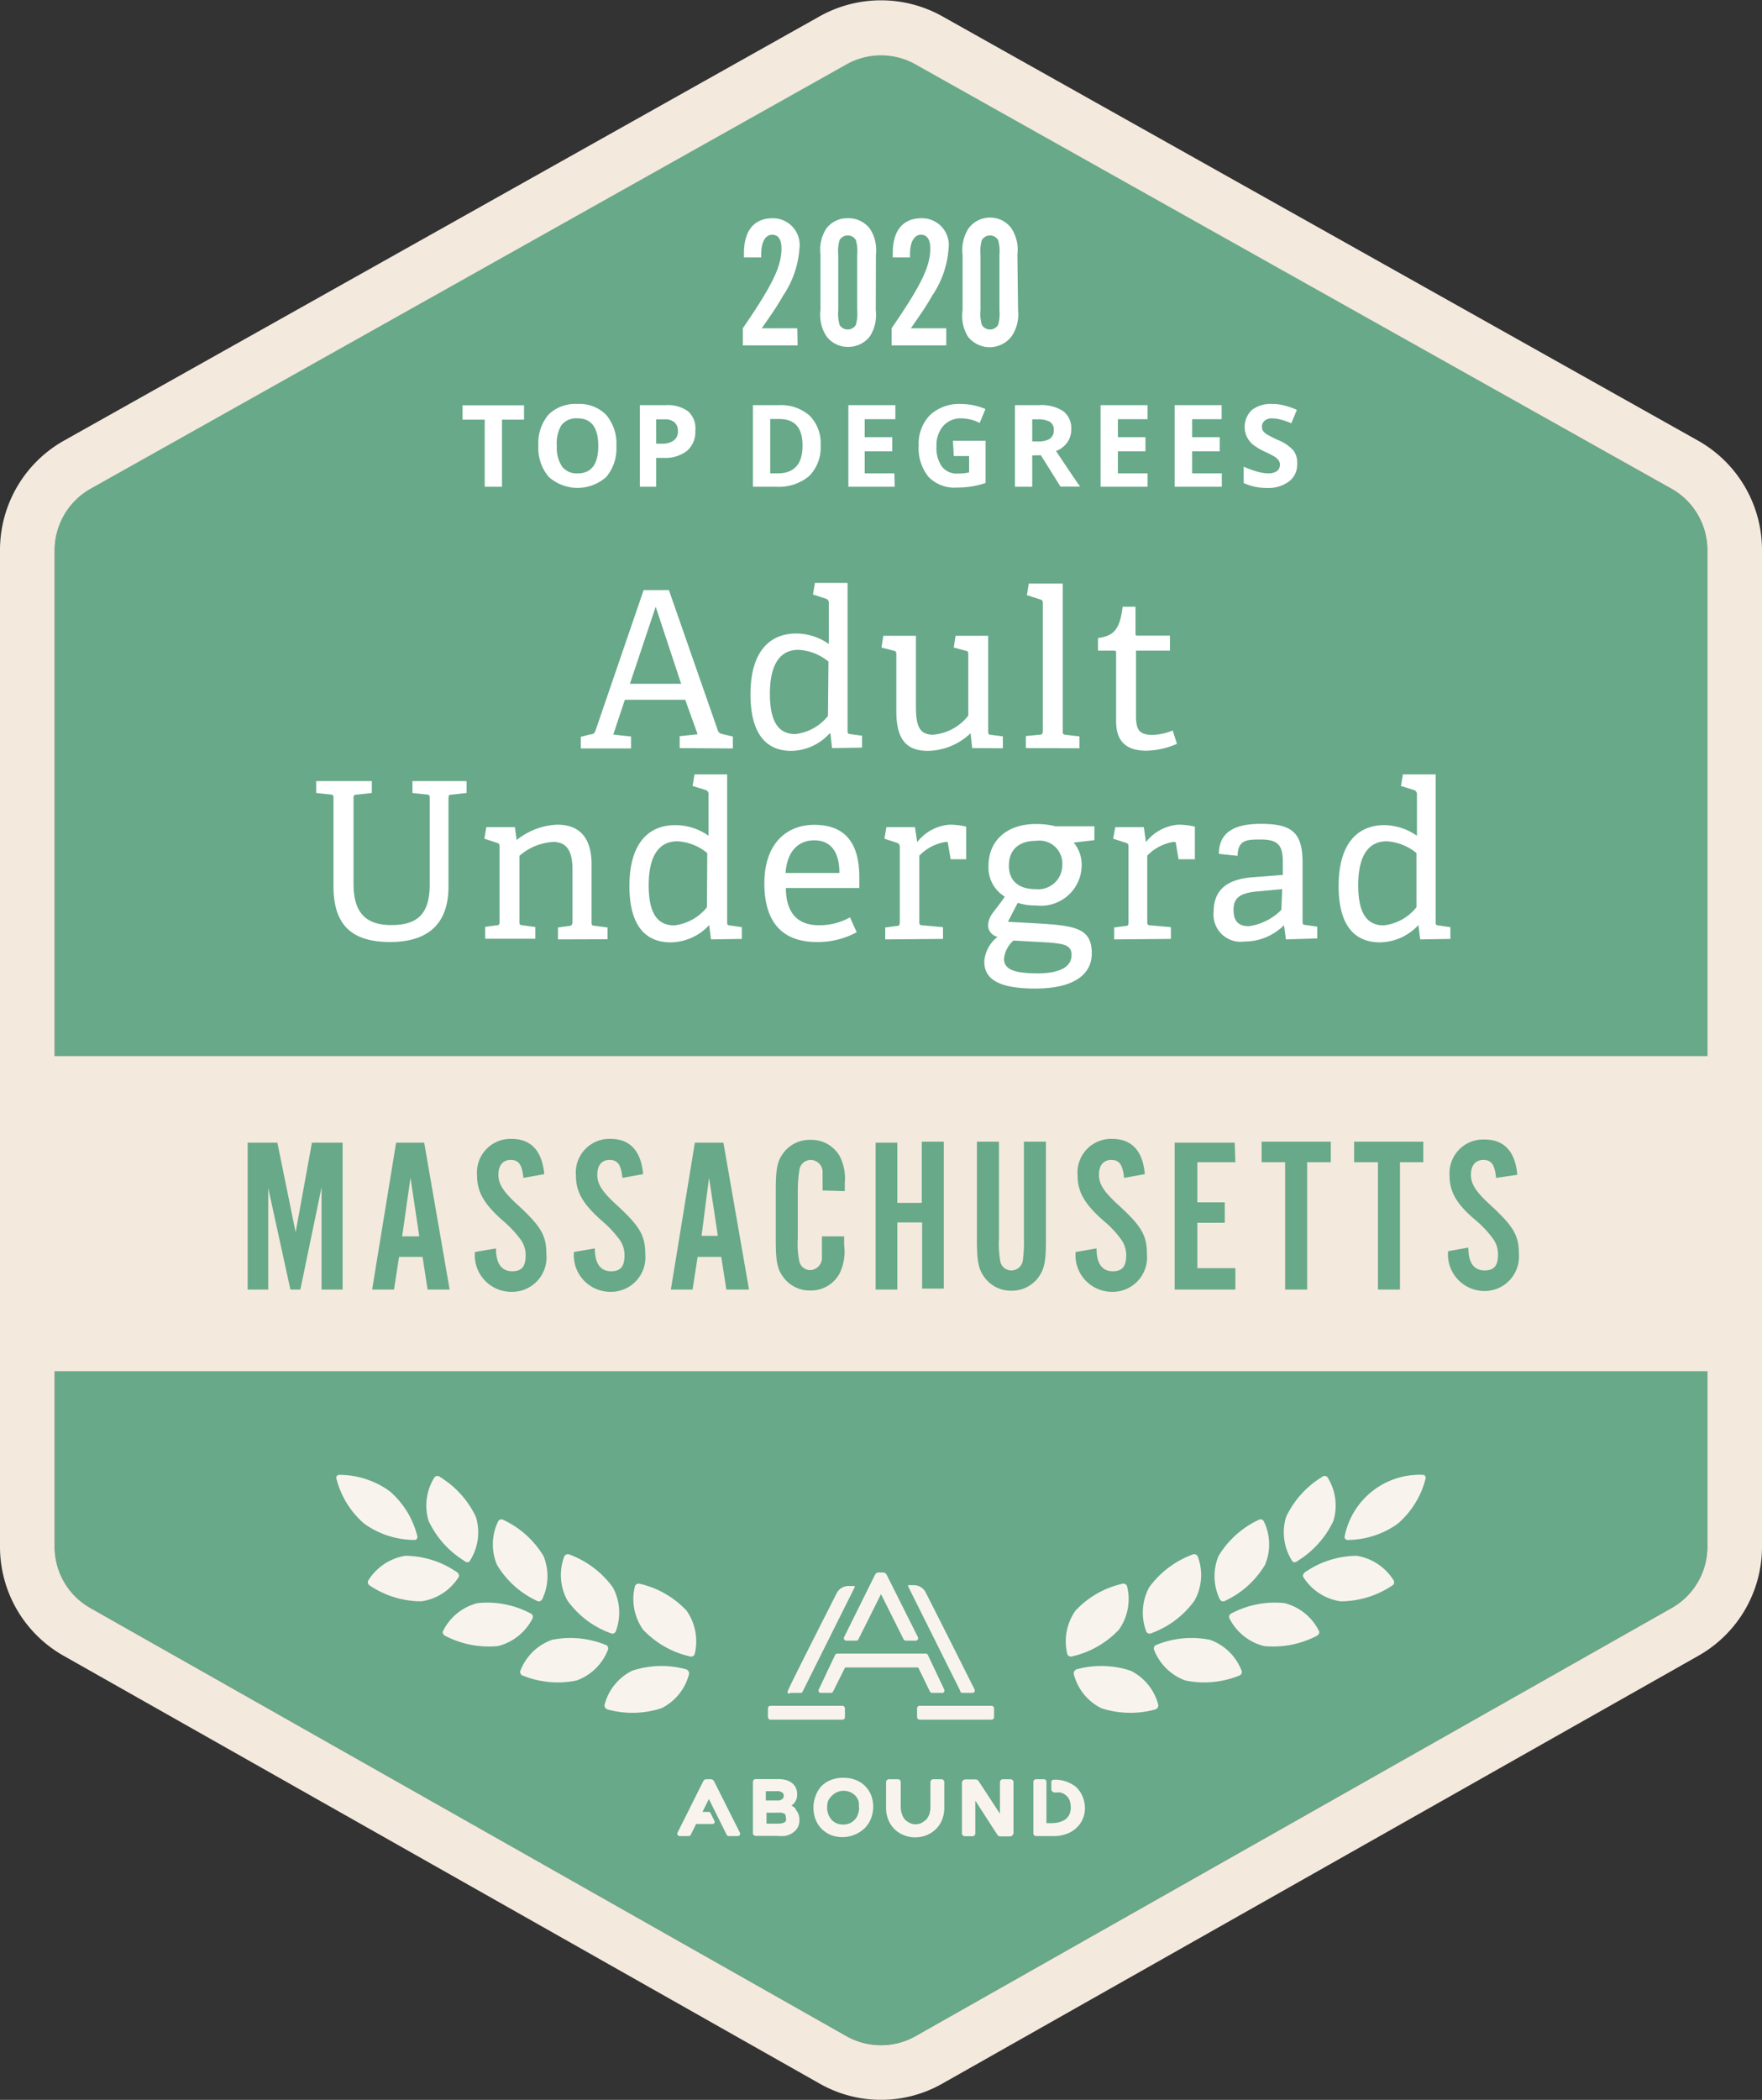 <svg xmlns="http://www.w3.org/2000/svg" viewBox="0 0 108 128.64"><rect x="0" y="0" width="108" height="128.64" fill="#333333" stroke="none"/><defs><style>.cls-1{fill:#67a989}.cls-2{fill:#f9f3ee}</style></defs><g id="Layer_2" data-name="Layer 2"><g id="Layer_1-2" data-name="Layer 1"><path class="cls-1" d="M104.65 94.76V33.7a4.32 4.32 0 0 0-2.2-3.76L56.11 3.9a4.34 4.34 0 0 0-4.22 0l-46.34 26a4.32 4.32 0 0 0-2.2 3.76v61.1a4.31 4.31 0 0 0 2.19 3.75l46.33 26.22a4.36 4.36 0 0 0 4.26 0l46.33-26.22a4.31 4.31 0 0 0 2.19-3.75z"/><path class="cls-2" d="M26.64 90.49a.24.24 0 0 1 .34 0 5.73 5.73 0 0 1 2.19 2.44 3.23 3.23 0 0 1-.37 2.69c-.06.11-.21.12-.34 0a5.71 5.71 0 0 1-2.19-2.45 3.24 3.24 0 0 1 .37-2.68zm-6.02.09a.18.18 0 0 1 .18-.23 5.32 5.32 0 0 1 3.08 1 5.32 5.32 0 0 1 1.7 2.76.18.18 0 0 1-.18.23 5.32 5.32 0 0 1-3.08-1 5.39 5.39 0 0 1-1.7-2.76zm13.97 4.76a.25.25 0 0 1 .33-.1 5.74 5.74 0 0 1 2.64 2 3.25 3.25 0 0 1 .18 2.71.23.23 0 0 1-.32.1 5.62 5.62 0 0 1-2.64-2 3.22 3.22 0 0 1-.19-2.71zm-2.7 7.03a.24.24 0 0 0 .18.29 5.71 5.71 0 0 0 3.27.29 3.24 3.24 0 0 0 1.93-1.9.23.23 0 0 0-.17-.29 5.7 5.7 0 0 0-3.27-.3 3.24 3.24 0 0 0-1.94 1.91zm7.03-5.2a.24.24 0 0 1 .31-.14 5.63 5.63 0 0 1 2.85 1.64 3.28 3.28 0 0 1 .5 2.67.24.24 0 0 1-.31.13 5.68 5.68 0 0 1-2.85-1.63 3.24 3.24 0 0 1-.5-2.67zm-1.87 7.29c0 .11.06.23.21.27a5.75 5.75 0 0 0 3.28-.08 3.21 3.21 0 0 0 1.7-2.12c0-.11-.06-.23-.2-.27a5.72 5.72 0 0 0-3.29.09 3.23 3.23 0 0 0-1.7 2.11zm-6.51-11.27a.23.23 0 0 1 .33-.07 5.67 5.67 0 0 1 2.44 2.2 3.24 3.24 0 0 1-.09 2.68.24.24 0 0 1-.33.06 5.59 5.59 0 0 1-2.43-2.2 3.22 3.22 0 0 1 .08-2.67zm-3.38 6.72c-.06.11 0 .24.14.31a5.78 5.78 0 0 0 3.23.62 3.27 3.27 0 0 0 2.12-1.71.24.24 0 0 0-.15-.3 5.67 5.67 0 0 0-3.23-.62 3.24 3.24 0 0 0-2.11 1.7zm-4.59-3.08a.24.24 0 0 0 .12.32 5.7 5.7 0 0 0 3.14.95 3.25 3.25 0 0 0 2.28-1.48c.07-.09 0-.24-.11-.31a5.65 5.65 0 0 0-3.15-1 3.28 3.28 0 0 0-2.28 1.52zm58.79-6.34a.24.24 0 0 0-.34 0 5.73 5.73 0 0 0-2.19 2.44 3.23 3.23 0 0 0 .37 2.69c.06.11.21.12.34 0a5.71 5.71 0 0 0 2.19-2.45 3.24 3.24 0 0 0-.37-2.68zm6.02.09a.18.18 0 0 0-.18-.23 4.69 4.69 0 0 0-4.78 3.76.18.18 0 0 0 .18.23 5.32 5.32 0 0 0 3.08-1 5.39 5.39 0 0 0 1.7-2.76zm-13.97 4.76a.25.25 0 0 0-.33-.1 5.74 5.74 0 0 0-2.64 2 3.25 3.25 0 0 0-.18 2.71.23.23 0 0 0 .32.1 5.62 5.62 0 0 0 2.64-2 3.22 3.22 0 0 0 .19-2.71zm2.7 7.03a.24.24 0 0 1-.18.29 5.71 5.71 0 0 1-3.27.29 3.24 3.24 0 0 1-1.93-1.9.23.23 0 0 1 .17-.29 5.7 5.7 0 0 1 3.27-.3 3.24 3.24 0 0 1 1.94 1.91zm-7.03-5.2a.24.24 0 0 0-.31-.14 5.63 5.63 0 0 0-2.85 1.64 3.28 3.28 0 0 0-.5 2.67.24.24 0 0 0 .31.13 5.68 5.68 0 0 0 2.85-1.63 3.24 3.24 0 0 0 .5-2.67zm1.92 7.29c0 .11-.06.23-.21.27a5.75 5.75 0 0 1-3.28-.08 3.21 3.21 0 0 1-1.7-2.12c0-.11.06-.23.2-.27a5.72 5.72 0 0 1 3.29.09 3.23 3.23 0 0 1 1.7 2.11zm6.46-11.27a.23.23 0 0 0-.33-.07 5.67 5.67 0 0 0-2.44 2.2 3.24 3.24 0 0 0 .09 2.68.24.24 0 0 0 .33.06 5.59 5.59 0 0 0 2.43-2.2 3.22 3.22 0 0 0-.08-2.67zm3.38 6.72c.06.11 0 .24-.14.31a5.78 5.78 0 0 1-3.23.62 3.27 3.27 0 0 1-2.12-1.71.24.24 0 0 1 .15-.3 5.67 5.67 0 0 1 3.23-.62 3.24 3.24 0 0 1 2.11 1.7zm4.59-3.08a.24.24 0 0 1-.12.32 5.7 5.7 0 0 1-3.14.95 3.25 3.25 0 0 1-2.28-1.48c-.07-.09 0-.24.11-.31a5.65 5.65 0 0 1 3.15-1 3.28 3.28 0 0 1 2.28 1.52z"/><rect class="cls-2" x="47.07" y="104.5" width="4.72" height=".85" rx=".15"/><path class="cls-2" d="M48.46 103.71h.6a.14.14 0 0 0 .14-.09l3.18-6.37a.14.14 0 0 0 0-.09H52a.81.81 0 0 0-.71.43c-.7 1.38-3 5.91-3 6a.17.17 0 0 0 0 .14.15.15 0 0 0 .17-.02zm10.54 0h.6a.15.15 0 0 0 .13-.07.16.16 0 0 0 0-.15s-2.29-4.57-3-5.95a.81.81 0 0 0-.71-.43h-.27a.1.1 0 0 0-.08 0 .14.14 0 0 0 0 .09l3.18 6.37a.14.14 0 0 0 .15.14z"/><rect class="cls-2" x="56.21" y="104.5" width="4.72" height=".85" rx=".15"/><path class="cls-2" d="M51.74 100.43a.16.16 0 0 0 .13.08h.61a.15.15 0 0 0 .14-.09L54 97.66l1.38 2.76a.17.17 0 0 0 .13.09h.62a.15.15 0 0 0 .13-.22l-1.92-3.83a.26.26 0 0 0-.22-.13h-.26a.25.25 0 0 0-.22.13l-1.9 3.83a.14.14 0 0 0 0 .14zm5.26 3.2a.16.16 0 0 0 .14.08h.61a.12.12 0 0 0 .12-.07.16.16 0 0 0 0-.15l-1-2.11a.16.16 0 0 0-.14-.08h-5.4a.16.16 0 0 0-.14.08l-1 2.11a.16.16 0 0 0 0 .15.12.12 0 0 0 .12.07h.61a.16.16 0 0 0 .14-.08l.74-1.48h4.48zm-8.23 7.18a.86.86 0 0 0-.26-.2.77.77 0 0 0 .35-.68.87.87 0 0 0-.1-.44.81.81 0 0 0-.26-.29 1 1 0 0 0-.36-.16 1.74 1.74 0 0 0-.39-.05h-1.44a.17.17 0 0 0-.16.17v3.14a.17.17 0 0 0 .16.17h1.34a2.61 2.61 0 0 0 .48 0 1.25 1.25 0 0 0 .43-.17 1 1 0 0 0 .32-.32 1 1 0 0 0 .12-.51.91.91 0 0 0-.23-.61zm-.6.57a.27.27 0 0 1 0 .17.32.32 0 0 1-.12.11 1 1 0 0 1-.34.06h-.73v-.67h.75a.59.59 0 0 1 .38.08s.06.08.06.25zm-.23-1.16a.38.38 0 0 1-.28.08h-.72v-.57h.67a.53.53 0 0 1 .33.08.23.23 0 0 1 .1.21.25.25 0 0 1-.1.2zm5.06-.83a1.62 1.62 0 0 0-.59-.36 2 2 0 0 0-.71-.12 2.06 2.06 0 0 0-.76.13 1.69 1.69 0 0 0-.58.37 1.77 1.77 0 0 0-.36.59 2 2 0 0 0-.14.75 2 2 0 0 0 .14.74 1.73 1.73 0 0 0 .38.57 1.85 1.85 0 0 0 .58.37A2 2 0 0 0 53 112a1.77 1.77 0 0 0 .38-.58 2 2 0 0 0 0-1.48 1.81 1.81 0 0 0-.38-.55zm-.34 1.32a1.21 1.21 0 0 1-.07.43.9.9 0 0 1-.2.34 1 1 0 0 1-.31.22 1.1 1.1 0 0 1-.8 0 1 1 0 0 1-.31-.22 1.05 1.05 0 0 1-.2-.34 1.18 1.18 0 0 1-.07-.43 1.07 1.07 0 0 1 .07-.41 1.12 1.12 0 0 1 .23-.3 1 1 0 0 1 .31-.21 1 1 0 0 1 .8 0 .85.85 0 0 1 .31.21.94.94 0 0 1 .2.33 1.1 1.1 0 0 1 .02.38zm5.03-1.71h-.48a.18.18 0 0 0-.18.19v1.53a1.49 1.49 0 0 1-.07.43 1.27 1.27 0 0 1-.2.34h.06-.08a1.2 1.2 0 0 1-.27.19.82.82 0 0 1-.35.08.75.75 0 0 1-.35-.08 1.07 1.07 0 0 1-.28-.19.9.9 0 0 1-.2-.34 1.22 1.22 0 0 1-.08-.43v-1.53A.18.18 0 0 0 55 109h-.5a.18.18 0 0 0-.19.19v1.56a2 2 0 0 0 .14.74 1.73 1.73 0 0 0 .38.57 1.75 1.75 0 0 0 .58.37 1.87 1.87 0 0 0 1.37 0 1.75 1.75 0 0 0 .58-.37 1.73 1.73 0 0 0 .38-.57 2 2 0 0 0 .14-.74v-1.56a.18.18 0 0 0-.19-.19zm4.25 0h-.48a.18.18 0 0 0-.17.17v1.94l-1.31-2a.23.23 0 0 0-.19-.1h-.61a.22.22 0 0 0-.22.22v3.08a.18.18 0 0 0 .17.18h.48a.17.17 0 0 0 .17-.18v-2l1.35 2.09a.22.22 0 0 0 .18.1h.59a.22.22 0 0 0 .22-.22v-3.09a.18.18 0 0 0-.18-.19zm4.39 1a1.67 1.67 0 0 0-.39-.54 2.06 2.06 0 0 0-1.36-.43.14.14 0 0 0-.14.14v.44a.21.21 0 0 0 .19.2h.06a2.72 2.72 0 0 1 .3 0 .78.78 0 0 1 .34.17.72.72 0 0 1 .22.29 1.17 1.17 0 0 1 .08.45 1 1 0 0 1-.09.45.85.85 0 0 1-.24.29 1.33 1.33 0 0 1-.38.17 1.84 1.84 0 0 1-.47.06h-.31v-2.55A.16.16 0 0 0 64 109h-.5a.16.16 0 0 0-.16.16v3.15a.17.17 0 0 0 .16.17h1.17a2 2 0 0 0 .63-.11 1.75 1.75 0 0 0 .59-.31 1.7 1.7 0 0 0 .44-.55 1.65 1.65 0 0 0 .17-.77 1.86 1.86 0 0 0-.17-.74zm-22.76-1h-.27a.21.21 0 0 0-.2.13l-1.57 3.14a.14.14 0 0 0 0 .14.15.15 0 0 0 .12.07h.56a.14.14 0 0 0 .13-.08l.33-.66h1a.14.14 0 0 0 .12-.06.15.15 0 0 0 0-.13l-.23-.46a.13.13 0 0 0-.13-.09h-.37l.39-.79 1.09 2.19a.13.13 0 0 0 .13.08h.56a.15.15 0 0 0 .12-.07.14.14 0 0 0 0-.14l-1.58-3.14a.22.22 0 0 0-.2-.13z"/><path d="M104.09 27 57.76 1a7.7 7.7 0 0 0-7.52 0L3.91 27A7.69 7.69 0 0 0 0 33.7v61.06a7.67 7.67 0 0 0 3.89 6.67l46.34 26.21a7.61 7.61 0 0 0 7.54 0l46.34-26.21a7.67 7.67 0 0 0 3.89-6.67V33.7a7.69 7.69 0 0 0-3.91-6.7zM5.55 29.94l46.34-26a4.32 4.32 0 0 1 4.22 0l46.34 26a4.32 4.32 0 0 1 2.2 3.76v31H3.35v-31a4.32 4.32 0 0 1 2.2-3.76zm96.91 68.57-46.33 26.22a4.33 4.33 0 0 1-4.26 0L5.54 98.51a4.31 4.31 0 0 1-2.19-3.75V84h101.3v10.76a4.31 4.31 0 0 1-2.19 3.75z" style="fill:#f4e9dd"/><path d="M41.66 45.83v-.73l1.1-.12-.76-2.11h-3.7L37.59 45l1.09.12v.73H35.6v-.71l.57-.15c.22 0 .28-.09.34-.26l2.94-8.58H41l3 8.6c.05.16.16.19.32.23l.6.14v.73zm-1.47-8.66-1.58 4.72h3.14zM51 45.83l-.1-.89h-.06A3.23 3.23 0 0 1 48.49 46C47 46 46 45 46 42.53c0-2.64 1.2-3.72 2.8-3.72a3.5 3.5 0 0 1 2 .64v-2.51a.24.24 0 0 0-.17-.26l-.8-.26.12-.71h2v9c0 .22 0 .24.21.27l.68.09v.73zm-.22-5.3a3.16 3.16 0 0 0-1.84-.72c-1.26 0-1.75 1.1-1.75 2.69 0 1.87.63 2.47 1.56 2.47a3 3 0 0 0 2-1.11zm8.81 5.3-.1-.91A3.88 3.88 0 0 1 56.87 46c-1.47 0-1.93-.9-1.93-2.44v-3.4c0-.22 0-.27-.21-.31l-.7-.18.11-.72h2v4.33c0 1.16.2 1.73 1.05 1.73a3.06 3.06 0 0 0 2.16-1.17v-3.7c0-.21 0-.25-.22-.29l-.67-.18.11-.72h2v5.79c0 .2 0 .27.19.28l.71.09v.73zm3.29 0v-.74l.83-.08c.18 0 .21-.07.21-.27V37c0-.15 0-.24-.17-.28l-.81-.26.12-.71h2.08v9c0 .22 0 .24.22.27l.8.09v.73zm9.26-.26a5 5 0 0 1-1.87.42c-1.28 0-1.86-.61-1.86-1.81V40c0-.08 0-.14-.11-.14h-1v-.77c1-.14 1.34-.55 1.51-1.92h.79v1.64c0 .08 0 .13.11.13h2v.92h-2.08v4c0 .84.2 1.16 1 1.16a3.45 3.45 0 0 0 1.25-.27zm-45.8 3.37c0-.2 0-.26-.22-.27l-.84-.09v-.73h3.32v.73l-.9.1c-.2 0-.21.06-.21.26v5.37c0 2.32-1.29 3.4-3.58 3.4-2.49 0-3.47-1.18-3.47-3.43v-5.34c0-.2 0-.26-.21-.27l-.85-.09v-.73h3.41v.73l-.9.1c-.2 0-.22.06-.22.26v5.2c0 1.8.77 2.53 2.32 2.53s2.35-.63 2.35-2.49zm7.86 8.61v-.73l.64-.09c.18 0 .25-.08.25-.26v-3.18c0-.87-.18-1.71-1.17-1.71a3.4 3.4 0 0 0-2.08.85v4c0 .21 0 .24.22.26l.75.1v.72h-3.07v-.73l.67-.09c.19 0 .21-.06.21-.26v-4.52c0-.15 0-.24-.17-.28l-.76-.25.12-.71h1.75l.11.79a4.27 4.27 0 0 1 2.48-.94c1.54 0 2.11 1 2.11 2.45v3.49c0 .21 0 .24.22.26l.76.1v.72zm9.38 0-.11-.88a3.25 3.25 0 0 1-2.36 1.06c-1.53 0-2.53-1-2.53-3.45 0-2.64 1.19-3.73 2.8-3.73a3.52 3.52 0 0 1 2.05.65v-2.53a.25.25 0 0 0-.17-.27l-.81-.25.12-.71h2v9c0 .21 0 .24.22.26l.68.1v.72zm-.23-5.29a3.13 3.13 0 0 0-1.83-.72c-1.26 0-1.76 1.1-1.76 2.69 0 1.86.63 2.46 1.57 2.46a3 3 0 0 0 2-1.11zm9.16 4.85a5 5 0 0 1-2.44.6c-2.43 0-3.22-1.59-3.22-3.59 0-2.45 1.37-3.59 3.06-3.59s2.76.89 2.76 3.2v.67h-4.5c0 1.36.59 2.28 2 2.28a3.84 3.84 0 0 0 1.93-.48zm-1.06-3.63c0-1.53-.73-2-1.54-2s-1.65.48-1.76 2zm2.81 4.07v-.73l.67-.09c.19 0 .22-.06.22-.26v-4.56a.25.25 0 0 0-.18-.28l-.76-.25.12-.71h1.75l.14.92a2.76 2.76 0 0 1 2-1.07 4.58 4.58 0 0 1 1 .12v2h-.95l-.16-.93c0-.11 0-.13-.16-.13a2.85 2.85 0 0 0-1.6.84v4c0 .22 0 .26.22.27l1.23.11v.72zm11.55-5.93A2.08 2.08 0 0 1 66.3 53a2.49 2.49 0 0 1-2.78 2.47 3.54 3.54 0 0 1-1.14-.16l-.6 1.16 1.64.09c2.42.14 3.5.26 3.5 1.84 0 1.33-1.14 2.16-3.47 2.16s-3.12-.63-3.12-1.65a2.1 2.1 0 0 1 .82-1.52.73.73 0 0 1-.59-.72 1.37 1.37 0 0 1 .29-.74c.22-.3.5-.64.74-1a2.07 2.07 0 0 1-1-1.9c0-1.5 1.09-2.55 2.91-2.55a4.61 4.61 0 0 1 1.19.14h2.39v.85zm-3.69 6a1.72 1.72 0 0 0-.58 1.11c0 .72.75.89 2.06.9.71 0 2.08-.11 2.08-1.13 0-.63-.53-.68-1.4-.76zm1.4-6.11c-1 0-1.68.48-1.68 1.53 0 .79.46 1.43 1.64 1.43A1.47 1.47 0 0 0 65.11 53a1.4 1.4 0 0 0-1.59-1.49zm4.77 6.04v-.73l.67-.09c.19 0 .21-.06.21-.26v-4.56c0-.15 0-.24-.17-.28l-.77-.25.13-.71h1.75l.13.92a2.78 2.78 0 0 1 2-1.07 4.68 4.68 0 0 1 1 .12v2h-1l-.16-.93c0-.11 0-.13-.16-.13a2.81 2.81 0 0 0-1.6.84v4c0 .22 0 .26.22.27l1.23.11v.72zm10.53 0-.12-.87a3.41 3.41 0 0 1-2.43 1 1.66 1.66 0 0 1-1.88-1.83c0-1.34.83-2 2.43-2.11l1.81-.14v-.71c0-1-.18-1.46-1.35-1.46-.82 0-1.41 0-1.42 1l-1.15-.12c0-1.65 1.52-1.84 2.58-1.84 1.91 0 2.55.54 2.55 2.39v3.55c0 .21 0 .24.21.26l.69.1v.72zm-.23-3.08-1.51.14c-1.15.1-1.47.44-1.47 1.13s.3 1 .93 1a3.47 3.47 0 0 0 2-1zm8.46 3.08-.11-.88a3.27 3.27 0 0 1-2.36 1.06c-1.53 0-2.53-1-2.53-3.45 0-2.64 1.19-3.73 2.8-3.73a3.55 3.55 0 0 1 2 .65v-2.53a.26.26 0 0 0-.18-.27l-.8-.25.12-.71H88v9c0 .21 0 .24.21.26l.69.1v.72zm-.23-5.29a3.16 3.16 0 0 0-1.82-.72c-1.26 0-1.75 1.1-1.75 2.69 0 1.86.63 2.46 1.57 2.46a3 3 0 0 0 2-1.11zm-37.93-31.1h-3.36v-1.05c1.82-2.65 2.37-3.78 2.37-4.9 0-.54-.2-.83-.57-.83s-.67.37-.67 1.18a2.07 2.07 0 0 0 0 .21H45.6v-.26c0-1.38.62-2.14 1.76-2.14A1.64 1.64 0 0 1 49 15.24a5.85 5.85 0 0 1-1 2.87c-.32.56-.49.83-1.31 2h2.18zM53.68 19a2.45 2.45 0 0 1-.35 1.59 1.66 1.66 0 0 1-1.34.66 1.62 1.62 0 0 1-1.34-.66 2.38 2.38 0 0 1-.36-1.59v-3.4a2.37 2.37 0 0 1 .36-1.6 1.6 1.6 0 0 1 1.35-.63 1.63 1.63 0 0 1 1.34.67 2.43 2.43 0 0 1 .35 1.58zm-2.3 0a2.47 2.47 0 0 0 .08.9.58.58 0 0 0 1 0 2.47 2.47 0 0 0 .08-.9v-3.39a2.47 2.47 0 0 0-.08-.9.58.58 0 0 0-1 0 2.47 2.47 0 0 0-.08.9zM58 21.16h-3.35v-1.05c1.82-2.65 2.37-3.78 2.37-4.9 0-.54-.2-.83-.57-.83s-.67.37-.67 1.18a2.07 2.07 0 0 0 0 .21h-1.06v-.26c0-1.38.62-2.14 1.76-2.14a1.64 1.64 0 0 1 1.66 1.87 5.85 5.85 0 0 1-1 2.87c-.32.56-.49.83-1.31 2H58zM62.4 19a2.38 2.38 0 0 1-.4 1.61 1.69 1.69 0 0 1-2.68 0A2.45 2.45 0 0 1 59 19v-3.4a2.43 2.43 0 0 1 .36-1.6 1.63 1.63 0 0 1 1.35-.67A1.59 1.59 0 0 1 62 14a2.37 2.37 0 0 1 .36 1.58zm-2.3 0a2.47 2.47 0 0 0 .08.9.58.58 0 0 0 1 0 2.47 2.47 0 0 0 .08-.9v-3.39a2.47 2.47 0 0 0-.08-.9.58.58 0 0 0-1 0 2.47 2.47 0 0 0-.08.9zM30.77 29.82h-1.06v-4.11h-1.36v-.88h3.77v.88h-1.35zm7.01-2.5a2.7 2.7 0 0 1-.62 1.9 2.65 2.65 0 0 1-3.52 0 2.71 2.71 0 0 1-.64-1.91 2.71 2.71 0 0 1 .62-1.91 2.33 2.33 0 0 1 1.77-.65 2.28 2.28 0 0 1 1.76.66 2.71 2.71 0 0 1 .63 1.91zm-3.65 0a2.09 2.09 0 0 0 .32 1.26 1.12 1.12 0 0 0 .95.42c.85 0 1.27-.56 1.27-1.68s-.42-1.69-1.26-1.69a1.15 1.15 0 0 0-1 .42 2.14 2.14 0 0 0-.28 1.27zm8.49-.94a1.54 1.54 0 0 1-.51 1.24 2.16 2.16 0 0 1-1.43.43h-.46v1.77h-1v-5h1.59a2.1 2.1 0 0 1 1.38.39 1.41 1.41 0 0 1 .43 1.17zm-2.4.8h.35a1.14 1.14 0 0 0 .73-.2.65.65 0 0 0 .25-.56.68.68 0 0 0-.21-.55.91.91 0 0 0-.63-.18h-.49zm10.08.1a2.47 2.47 0 0 1-.71 1.89 2.89 2.89 0 0 1-2 .65h-1.44v-5h1.57a2.65 2.65 0 0 1 1.9.64 2.38 2.38 0 0 1 .68 1.82zm-1.11 0c0-1.07-.47-1.61-1.42-1.61h-.56V29h.45q1.53 0 1.53-1.7zm5.65 2.54H52v-5h2.88v.86H53v1.1h1.69v.87H53V29h1.82zM58.41 27h2v2.59a5.7 5.7 0 0 1-.91.22 6.15 6.15 0 0 1-.87.06 2.19 2.19 0 0 1-1.72-.66 2.77 2.77 0 0 1-.6-1.91 2.52 2.52 0 0 1 .69-1.87 2.63 2.63 0 0 1 1.92-.68 3.78 3.78 0 0 1 1.48.31l-.35.85a2.53 2.53 0 0 0-1.14-.28 1.42 1.42 0 0 0-1.1.47 1.8 1.8 0 0 0-.41 1.24 2 2 0 0 0 .33 1.24 1.15 1.15 0 0 0 1 .43 3.05 3.05 0 0 0 .67-.07v-1h-.94zm4.86.9v1.92h-1.06v-5h1.46a2.44 2.44 0 0 1 1.5.37 1.3 1.3 0 0 1 .49 1.12 1.34 1.34 0 0 1-.24.79 1.49 1.49 0 0 1-.69.53c.75 1.13 1.24 1.85 1.47 2.18H65l-1.2-1.92zm0-.86h.34a1.31 1.31 0 0 0 .74-.16.61.61 0 0 0 .24-.53.55.55 0 0 0-.24-.51 1.52 1.52 0 0 0-.76-.15h-.32zm7.07 2.78h-2.88v-5h2.88v.86h-1.82v1.1h1.69v.87h-1.69V29h1.82zm4.55 0H72v-5h2.88v.86h-1.81v1.1h1.69v.87h-1.69V29h1.82zm4.62-1.39A1.28 1.28 0 0 1 79 29.5a2.09 2.09 0 0 1-1.35.39 3.22 3.22 0 0 1-1.42-.3v-1a5.82 5.82 0 0 0 .86.31 2.64 2.64 0 0 0 .64.1.94.94 0 0 0 .54-.14.46.46 0 0 0 .18-.39.43.43 0 0 0-.08-.27.87.87 0 0 0-.24-.22 5.92 5.92 0 0 0-.65-.33 3.86 3.86 0 0 1-.69-.42 1.47 1.47 0 0 1-.36-.46 1.43 1.43 0 0 1 .31-1.66 1.89 1.89 0 0 1 1.26-.36 2.66 2.66 0 0 1 .75.1 4.39 4.39 0 0 1 .74.26l-.34.82a4.47 4.47 0 0 0-.67-.23 2.24 2.24 0 0 0-.51-.07.65.65 0 0 0-.46.15.44.44 0 0 0-.16.36.51.51 0 0 0 .06.25 1 1 0 0 0 .21.2c.09.06.32.18.67.35a2.51 2.51 0 0 1 1 .67 1.26 1.26 0 0 1 .22.82z" style="fill:#fff"/><path class="cls-1" d="M19.71 79v-6.27L18.41 79h-.61l-1.36-6.22V79h-1.26v-9H17l1.12 5.49 1-5.49H21v9zm4.75-2-.31 2h-1.34l1.47-9H26l1.56 9h-1.35l-.31-2zm.7-4.85-.51 3.59h1.05zm6.92.01c-.08-.81-.28-1.1-.78-1.1s-.75.36-.75.9.24 1 1.2 1.87c1.4 1.29 1.74 1.85 1.74 3a2.11 2.11 0 0 1-2.13 2.31 2.24 2.24 0 0 1-2.25-2.44l1.29-.22c0 .94.35 1.4 1 1.4s.82-.38.82-1a1.63 1.63 0 0 0-.35-1 7 7 0 0 0-1-1.06C29.64 73.75 29.24 73 29.24 72a2.06 2.06 0 0 1 2.12-2.23c1.18 0 1.87.73 2 2.16zm6.07 0c-.08-.81-.29-1.1-.79-1.1s-.75.36-.75.9.24 1 1.2 1.87c1.4 1.29 1.74 1.85 1.74 3a2.11 2.11 0 0 1-2.13 2.31 2.24 2.24 0 0 1-2.24-2.44l1.28-.22c0 .94.35 1.4 1 1.4s.82-.38.82-1a1.63 1.63 0 0 0-.35-1 7 7 0 0 0-1-1.06C35.7 73.75 35.3 73 35.3 72a2.06 2.06 0 0 1 2.12-2.23c1.19 0 1.87.73 2 2.16zM42.76 77l-.31 2h-1.33l1.47-9h1.75l1.57 9h-1.39l-.31-2zm.7-4.85L43 75.71h1zm6.96.78v-1.15a.74.74 0 0 0-.73-.72.7.7 0 0 0-.69.6 8 8 0 0 0-.1 1.34v2.87a5.2 5.2 0 0 0 .1 1.43.69.69 0 0 0 .66.51.75.75 0 0 0 .72-.76v-1.31h1.36v.52a3.11 3.11 0 0 1-.27 1.74 2 2 0 0 1-1.8 1.06 2 2 0 0 1-1.58-.72c-.44-.54-.54-1-.54-2.39v-3c0-1.42.1-1.87.54-2.41a2 2 0 0 1 1.58-.71 2 2 0 0 1 1.8 1 3 3 0 0 1 .31 1.65v.49zM55 74.89V79h-1.33v-9H55v3.69h1.5v-3.75h1.35v9h-1.33v-4.05zm9.11-4.95V76c0 1.34-.11 1.82-.54 2.35a2 2 0 0 1-1.57.72 2 2 0 0 1-1.58-.72c-.43-.53-.54-1-.54-2.35v-6.06h1.35v5.93a6.21 6.21 0 0 0 .09 1.45.7.7 0 0 0 .68.51.71.71 0 0 0 .69-.59 8.14 8.14 0 0 0 .07-1.37v-5.93zm4.79 2.22c-.08-.81-.29-1.1-.79-1.1s-.75.36-.75.9.24 1 1.2 1.87c1.41 1.29 1.74 1.85 1.74 3a2.11 2.11 0 0 1-2.13 2.31 2.24 2.24 0 0 1-2.24-2.44l1.28-.22c0 .94.35 1.4 1 1.4s.82-.38.82-1a1.63 1.63 0 0 0-.35-1 6 6 0 0 0-1-1.06C66.45 73.75 66.05 73 66.05 72a2.06 2.06 0 0 1 2.12-2.23c1.19 0 1.88.73 2 2.16zm6.82-.96h-2.33v2.46h1.68v1.25h-1.68v2.78h2.33V79H72v-9h3.68zm4.4 7.8h-1.35v-7.8h-1.44v-1.26h4.24v1.26h-1.45zm5.69 0h-1.35v-7.8H83v-1.26h4.24v1.26h-1.43zm5.89-6.84c-.08-.81-.28-1.1-.78-1.1s-.76.36-.76.9.24 1 1.2 1.87c1.4 1.29 1.74 1.85 1.74 3a2.11 2.11 0 0 1-2.1 2.26 2.24 2.24 0 0 1-2.24-2.44l1.24-.22c0 .94.35 1.4 1 1.4s.82-.38.82-1a1.63 1.63 0 0 0-.35-1 6.48 6.48 0 0 0-1-1.06C89.25 73.75 88.85 73 88.85 72A2.06 2.06 0 0 1 91 69.81c1.19 0 1.88.73 2 2.16z"/></g></g></svg>
